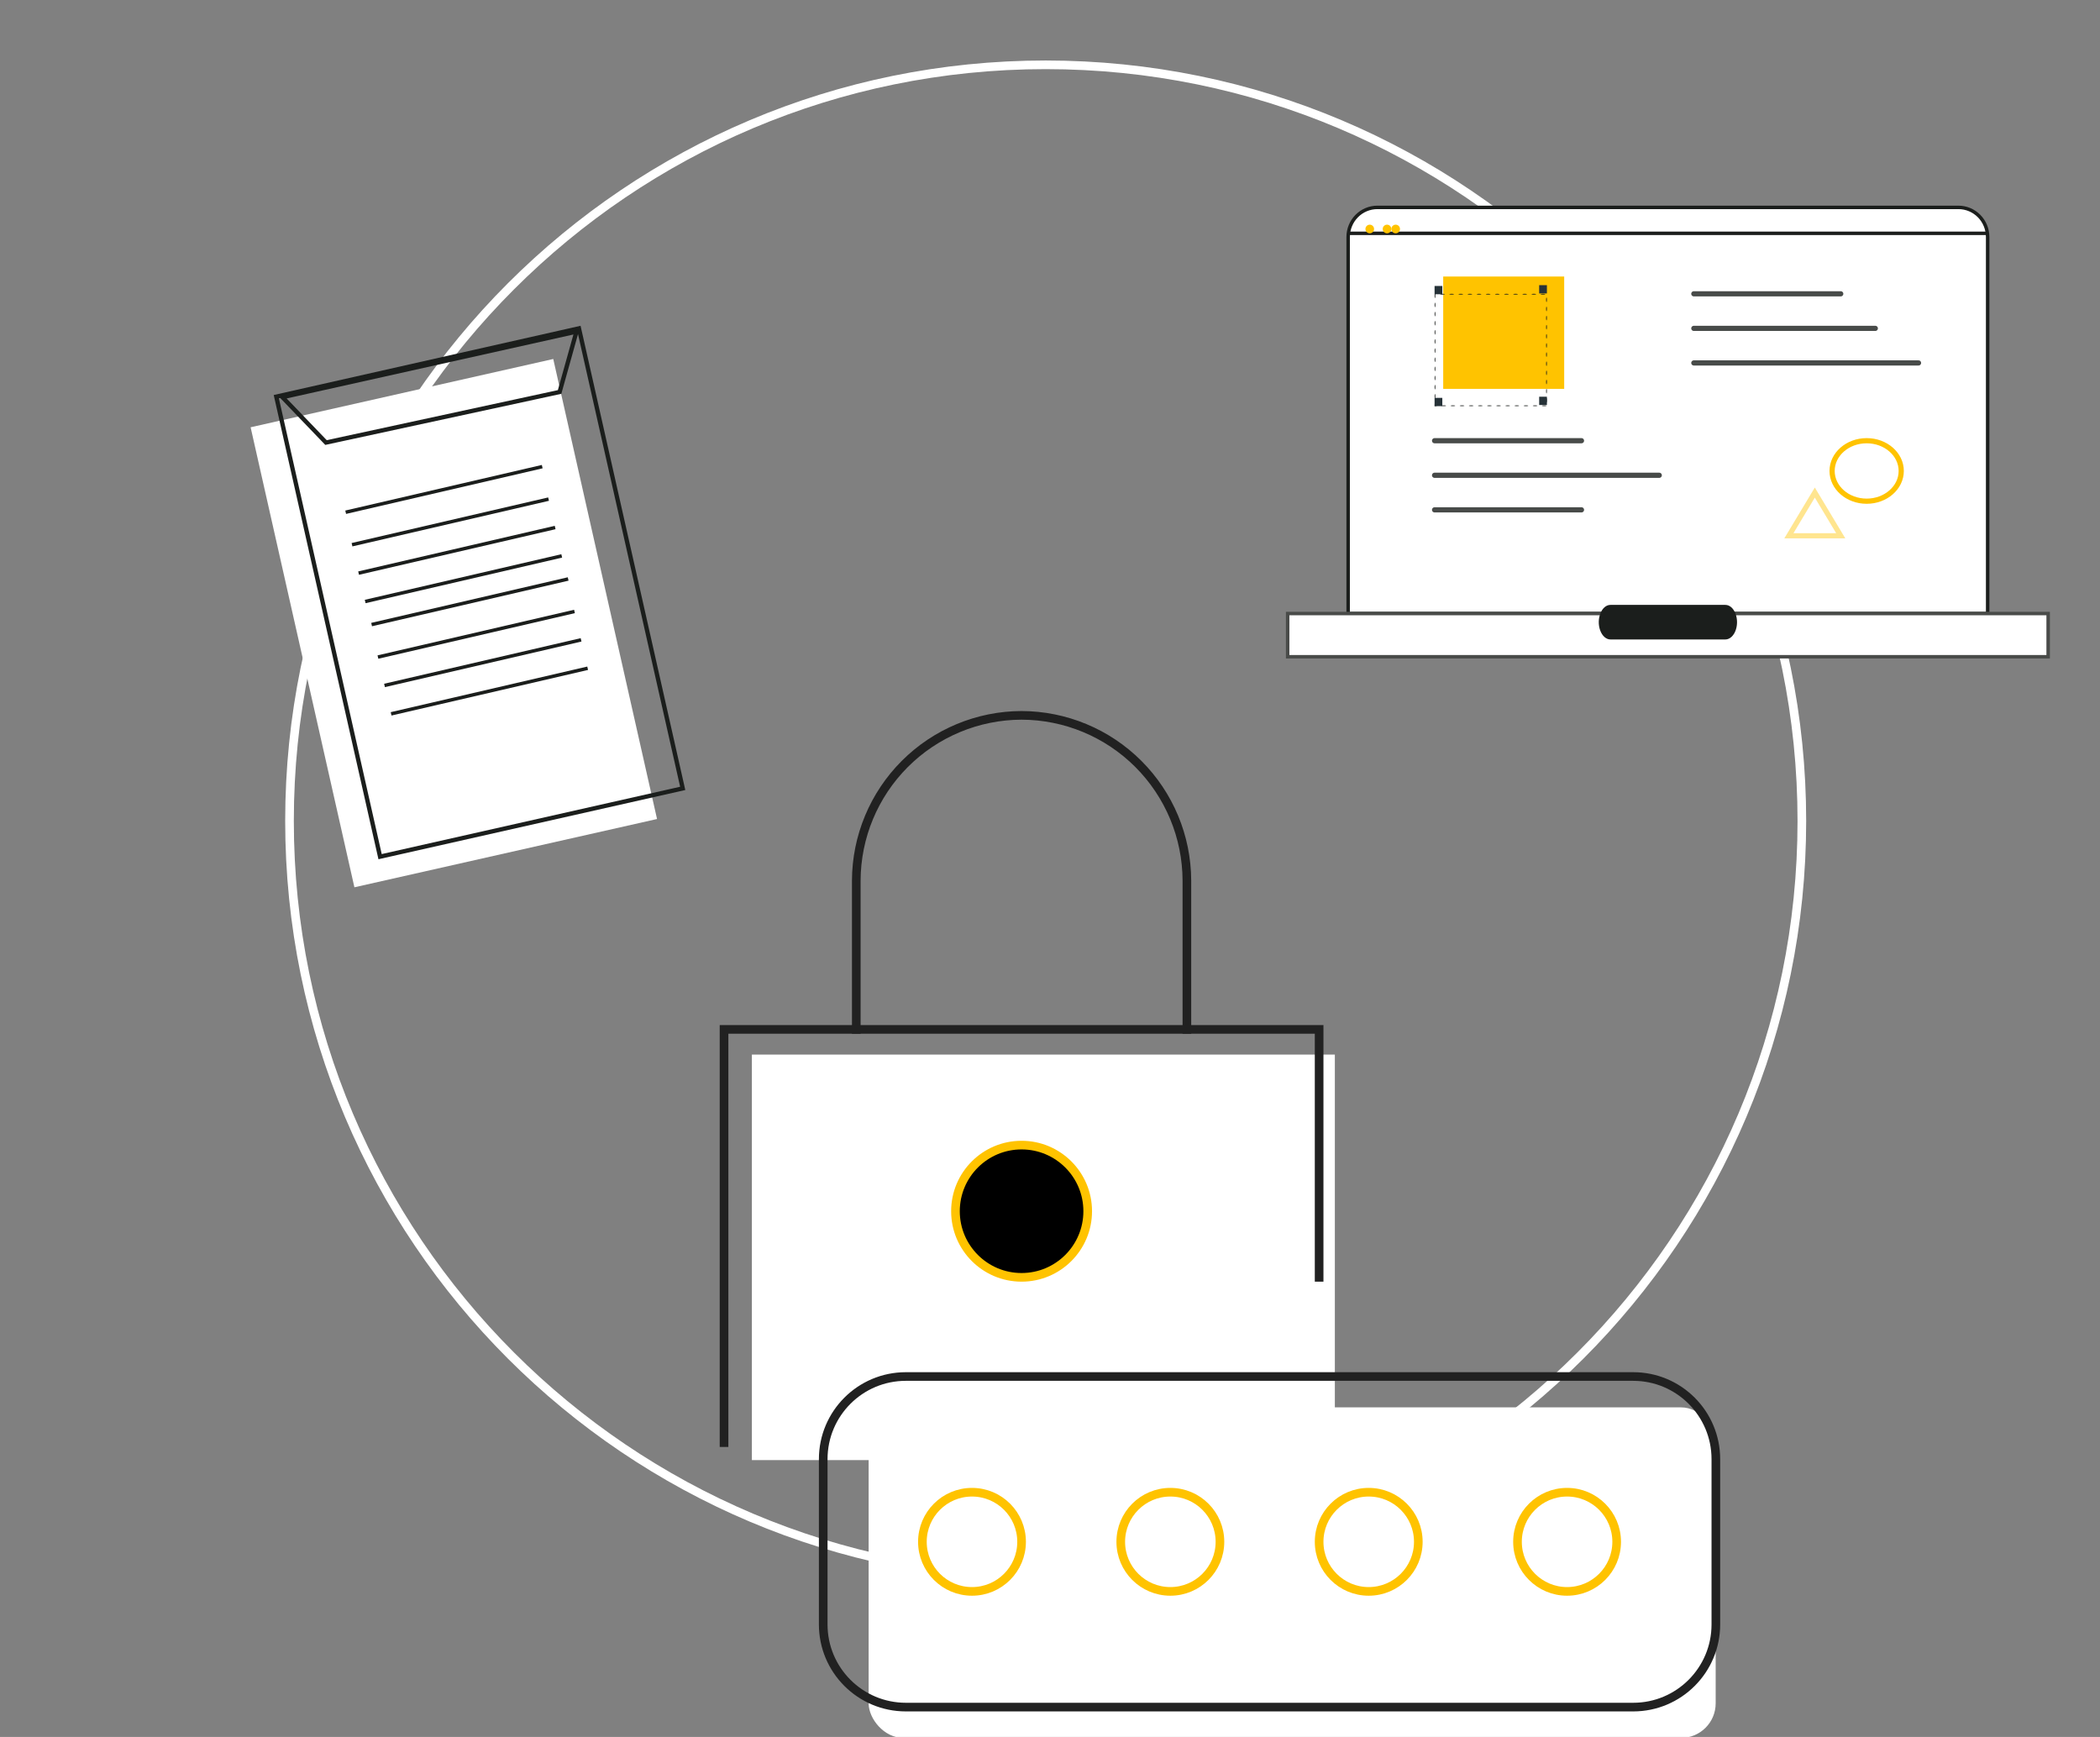 <svg width="243" height="201" viewBox="0 0 243 201" fill="none" xmlns="http://www.w3.org/2000/svg">
<rect x="0" y="0" width="243" height="201" fill="#808080" stroke="none"/>
<g clip-path="url(#clip0_7:762)">
<path d="M121 182.5C169.325 182.5 208.5 143.325 208.5 95C208.5 46.675 169.325 7.5 121 7.5C72.675 7.5 33.5 46.675 33.5 95C33.5 143.325 72.675 182.5 121 182.5Z" stroke="white"/>
<path d="M159.377 24H226.623C227.518 24 228.378 24.362 229.011 25.005C229.644 25.648 230 26.52 230 27.43V71H156V27.43C156 26.52 156.356 25.648 156.989 25.005C157.622 24.362 158.482 24 159.377 24Z" fill="white" stroke="#1B1E1C" stroke-width="0.4"/>
<path d="M156 27H230" stroke="#1B1E1C" stroke-width="0.4" stroke-miterlimit="10"/>
<path d="M158.5 27C158.776 27 159 26.776 159 26.5C159 26.224 158.776 26 158.5 26C158.224 26 158 26.224 158 26.5C158 26.776 158.224 27 158.5 27Z" fill="#FFC300"/>
<path d="M160.5 27C160.776 27 161 26.776 161 26.5C161 26.224 160.776 26 160.5 26C160.224 26 160 26.224 160 26.5C160 26.776 160.224 27 160.5 27Z" fill="#FFC300"/>
<path d="M161.5 27C161.776 27 162 26.776 162 26.5C162 26.224 161.776 26 161.5 26C161.224 26 161 26.224 161 26.5C161 26.776 161.224 27 161.5 27Z" fill="#FFC300"/>
<path d="M237 71H149V76H237V71Z" fill="white" stroke="#494B49" stroke-width="0.4" stroke-miterlimit="10"/>
<path d="M199.649 70H186.352C185.327 70 184.676 71.624 185.167 72.958C185.403 73.6 185.858 74 186.352 74H199.649C200.178 74 200.658 73.542 200.878 72.828C201.283 71.503 200.631 70 199.649 70Z" fill="#1B1E1C"/>
<path d="M181 32H167V45H181V32Z" fill="#FFC300"/>
<path d="M178.423 46.953C178.423 46.928 178.542 46.907 178.687 46.907C178.832 46.907 178.952 46.928 178.952 46.953C178.952 46.98 178.832 47 178.687 47C178.542 47 178.423 46.98 178.423 46.953ZM177.367 46.953C177.367 46.928 177.486 46.907 177.631 46.907C177.776 46.907 177.895 46.928 177.895 46.953C177.895 46.98 177.777 47 177.631 47C177.486 47 177.367 46.98 177.367 46.953ZM176.311 46.953C176.311 46.928 176.43 46.907 176.575 46.907C176.72 46.907 176.839 46.928 176.839 46.953C176.839 46.98 176.72 47 176.575 47C176.43 47 176.311 46.98 176.311 46.953ZM175.254 46.953C175.254 46.928 175.373 46.907 175.518 46.907C175.663 46.907 175.782 46.928 175.782 46.953C175.782 46.98 175.663 47 175.518 47C175.373 47 175.254 46.98 175.254 46.953ZM174.198 46.953C174.198 46.928 174.317 46.907 174.462 46.907C174.607 46.907 174.726 46.928 174.726 46.953C174.726 46.98 174.607 47 174.462 47C174.315 47 174.198 46.98 174.198 46.953ZM173.142 46.953C173.142 46.928 173.261 46.907 173.406 46.907C173.551 46.907 173.67 46.928 173.67 46.953C173.67 46.98 173.551 47 173.406 47C173.259 47 173.142 46.98 173.142 46.953ZM172.083 46.953C172.083 46.928 172.202 46.907 172.347 46.907C172.492 46.907 172.612 46.928 172.612 46.953C172.612 46.98 172.492 47 172.347 47C172.202 47 172.083 46.98 172.083 46.953ZM171.027 46.953C171.027 46.928 171.146 46.907 171.291 46.907C171.436 46.907 171.555 46.928 171.555 46.953C171.555 46.98 171.436 47 171.291 47C171.146 47 171.027 46.98 171.027 46.953ZM169.971 46.953C169.971 46.928 170.09 46.907 170.235 46.907C170.38 46.907 170.499 46.928 170.499 46.953C170.499 46.98 170.38 47 170.235 47C170.09 47 169.971 46.98 169.971 46.953ZM168.914 46.953C168.914 46.928 169.033 46.907 169.178 46.907C169.323 46.907 169.442 46.928 169.442 46.953C169.442 46.98 169.323 47 169.178 47C169.033 47 168.914 46.98 168.914 46.953ZM167.858 46.953C167.858 46.928 167.977 46.907 168.122 46.907C168.267 46.907 168.386 46.928 168.386 46.953C168.386 46.98 168.267 47 168.122 47C167.975 47 167.858 46.98 167.858 46.953ZM166.802 46.953C166.802 46.928 166.921 46.907 167.066 46.907C167.211 46.907 167.33 46.928 167.33 46.953C167.33 46.98 167.211 47 167.066 47C166.919 47 166.802 46.98 166.802 46.953ZM166.048 46.651C166.074 46.651 166.095 46.769 166.095 46.915V46.953L166.05 46.909C166.177 46.913 166.275 46.931 166.275 46.953C166.275 46.976 166.178 46.996 166.05 46.998L166.006 47V46.915C166.002 46.769 166.022 46.651 166.048 46.651ZM166.048 45.594C166.074 45.594 166.095 45.712 166.095 45.858C166.095 46.003 166.074 46.122 166.048 46.122C166.022 46.122 166.002 46.003 166.002 45.858C166.002 45.712 166.022 45.594 166.048 45.594ZM166.048 44.537C166.074 44.537 166.095 44.656 166.095 44.802C166.095 44.946 166.074 45.066 166.048 45.066C166.022 45.066 166.002 44.946 166.002 44.802C166.002 44.654 166.022 44.537 166.048 44.537ZM166.048 43.48C166.074 43.48 166.095 43.599 166.095 43.745C166.095 43.89 166.074 44.009 166.048 44.009C166.022 44.009 166.002 43.89 166.002 43.745C166.002 43.597 166.022 43.48 166.048 43.48ZM166.048 42.422C166.074 42.422 166.095 42.541 166.095 42.686C166.095 42.831 166.074 42.95 166.048 42.95C166.022 42.95 166.002 42.831 166.002 42.686C166.002 42.541 166.022 42.422 166.048 42.422ZM166.048 41.365C166.074 41.365 166.095 41.484 166.095 41.63C166.095 41.775 166.074 41.894 166.048 41.894C166.022 41.894 166.002 41.775 166.002 41.63C166.002 41.484 166.022 41.365 166.048 41.365ZM166.048 40.309C166.074 40.309 166.095 40.427 166.095 40.573C166.095 40.718 166.074 40.837 166.048 40.837C166.022 40.837 166.002 40.718 166.002 40.573C166.002 40.427 166.022 40.309 166.048 40.309ZM166.048 39.252C166.074 39.252 166.095 39.37 166.095 39.516C166.095 39.661 166.074 39.78 166.048 39.78C166.022 39.78 166.002 39.661 166.002 39.516C166.002 39.37 166.022 39.252 166.048 39.252ZM166.048 38.195C166.074 38.195 166.095 38.314 166.095 38.46C166.095 38.604 166.074 38.724 166.048 38.724C166.022 38.724 166.002 38.604 166.002 38.46C166.002 38.312 166.022 38.195 166.048 38.195ZM166.048 37.139C166.074 37.139 166.095 37.258 166.095 37.403C166.095 37.548 166.074 37.667 166.048 37.667C166.022 37.667 166.002 37.548 166.002 37.403C166.002 37.256 166.022 37.139 166.048 37.139ZM166.048 36.08C166.074 36.08 166.095 36.199 166.095 36.344C166.095 36.489 166.074 36.608 166.048 36.608C166.022 36.608 166.002 36.489 166.002 36.344C166.002 36.199 166.022 36.08 166.048 36.08ZM166.048 35.023C166.074 35.023 166.095 35.142 166.095 35.288C166.095 35.433 166.074 35.551 166.048 35.551C166.022 35.551 166.002 35.433 166.002 35.288C166.002 35.142 166.022 35.023 166.048 35.023ZM166.127 34.047C166.127 34.06 166.097 34.071 166.047 34.08L166.08 34.047C166.087 34.095 166.093 34.16 166.093 34.231C166.093 34.376 166.073 34.495 166.046 34.495C166.02 34.495 166 34.376 166 34.231C166 34.158 166.006 34.093 166.013 34.047L166.019 34.009L166.045 34.013C166.097 34.02 166.127 34.033 166.127 34.047ZM167.183 34.047C167.183 34.072 167.064 34.093 166.919 34.093C166.774 34.093 166.655 34.072 166.655 34.047C166.655 34.02 166.774 34 166.919 34C167.066 34 167.183 34.02 167.183 34.047ZM168.241 34.047C168.241 34.072 168.122 34.093 167.977 34.093C167.832 34.093 167.713 34.072 167.713 34.047C167.713 34.02 167.832 34 167.977 34C168.122 34 168.241 34.02 168.241 34.047ZM169.297 34.047C169.297 34.072 169.178 34.093 169.033 34.093C168.888 34.093 168.769 34.072 168.769 34.047C168.769 34.02 168.888 34 169.033 34C169.178 34 169.297 34.02 169.297 34.047ZM170.354 34.047C170.354 34.072 170.235 34.093 170.09 34.093C169.945 34.093 169.826 34.072 169.826 34.047C169.826 34.02 169.945 34 170.09 34C170.235 34 170.354 34.02 170.354 34.047ZM171.41 34.047C171.41 34.072 171.291 34.093 171.146 34.093C171.001 34.093 170.882 34.072 170.882 34.047C170.882 34.02 171.001 34 171.146 34C171.293 34 171.41 34.02 171.41 34.047ZM172.467 34.047C172.467 34.072 172.347 34.093 172.202 34.093C172.057 34.093 171.938 34.072 171.938 34.047C171.938 34.02 172.057 34 172.202 34C172.349 34 172.467 34.02 172.467 34.047ZM173.523 34.047C173.523 34.072 173.404 34.093 173.259 34.093C173.114 34.093 172.995 34.072 172.995 34.047C172.995 34.02 173.114 34 173.259 34C173.406 34 173.523 34.02 173.523 34.047ZM174.581 34.047C174.581 34.072 174.462 34.093 174.317 34.093C174.172 34.093 174.053 34.072 174.053 34.047C174.053 34.02 174.172 34 174.317 34C174.462 34 174.581 34.02 174.581 34.047ZM175.637 34.047C175.637 34.072 175.518 34.093 175.373 34.093C175.228 34.093 175.109 34.072 175.109 34.047C175.109 34.02 175.228 34 175.373 34C175.518 34 175.637 34.02 175.637 34.047ZM176.694 34.047C176.694 34.072 176.575 34.093 176.43 34.093C176.285 34.093 176.166 34.072 176.166 34.047C176.166 34.02 176.285 34 176.43 34C176.575 34 176.694 34.02 176.694 34.047ZM177.75 34.047C177.75 34.072 177.631 34.093 177.486 34.093C177.341 34.093 177.222 34.072 177.222 34.047C177.222 34.02 177.341 34 177.486 34C177.633 34 177.75 34.02 177.75 34.047ZM178.806 34.047C178.806 34.072 178.687 34.093 178.542 34.093C178.398 34.093 178.278 34.072 178.278 34.047C178.278 34.02 178.398 34 178.542 34C178.689 34 178.806 34.02 178.806 34.047ZM178.953 34.958C178.927 34.958 178.907 34.839 178.907 34.694C178.907 34.549 178.927 34.429 178.953 34.429C178.98 34.429 179 34.549 179 34.694C178.998 34.839 178.977 34.958 178.953 34.958ZM178.953 36.014C178.927 36.014 178.907 35.895 178.907 35.75C178.907 35.606 178.927 35.486 178.953 35.486C178.98 35.486 179 35.606 179 35.75C178.998 35.895 178.977 36.014 178.953 36.014ZM178.953 37.071C178.927 37.071 178.907 36.952 178.907 36.807C178.907 36.662 178.927 36.543 178.953 36.543C178.98 36.543 179 36.662 179 36.807C178.998 36.952 178.977 37.071 178.953 37.071ZM178.953 38.128C178.927 38.128 178.907 38.009 178.907 37.864C178.907 37.719 178.927 37.6 178.953 37.6C178.98 37.6 179 37.719 179 37.864C178.998 38.009 178.977 38.128 178.953 38.128ZM178.953 39.185C178.927 39.185 178.907 39.065 178.907 38.921C178.907 38.776 178.927 38.657 178.953 38.657C178.98 38.657 179 38.776 179 38.921C178.998 39.068 178.977 39.185 178.953 39.185ZM178.953 40.242C178.927 40.242 178.907 40.122 178.907 39.977C178.907 39.833 178.927 39.713 178.953 39.713C178.98 39.713 179 39.833 179 39.977C178.998 40.125 178.977 40.242 178.953 40.242ZM178.953 41.3C178.927 41.3 178.907 41.181 178.907 41.036C178.907 40.891 178.927 40.771 178.953 40.771C178.98 40.771 179 40.891 179 41.036C178.998 41.181 178.977 41.3 178.953 41.3ZM178.953 42.356C178.927 42.356 178.907 42.237 178.907 42.092C178.907 41.948 178.927 41.828 178.953 41.828C178.98 41.828 179 41.948 179 42.092C178.998 42.237 178.977 42.356 178.953 42.356ZM178.953 43.413C178.927 43.413 178.907 43.294 178.907 43.149C178.907 43.004 178.927 42.885 178.953 42.885C178.98 42.885 179 43.004 179 43.149C178.998 43.294 178.977 43.413 178.953 43.413ZM178.953 44.47C178.927 44.47 178.907 44.351 178.907 44.206C178.907 44.061 178.927 43.942 178.953 43.942C178.98 43.942 179 44.061 179 44.206C178.998 44.353 178.977 44.47 178.953 44.47ZM178.953 45.527C178.927 45.527 178.907 45.407 178.907 45.263C178.907 45.118 178.927 44.998 178.953 44.998C178.98 44.998 179 45.118 179 45.263C178.998 45.41 178.977 45.527 178.953 45.527ZM178.953 46.583C178.927 46.583 178.907 46.464 178.907 46.319C178.907 46.175 178.927 46.055 178.953 46.055C178.98 46.055 179 46.175 179 46.319C178.998 46.467 178.977 46.583 178.953 46.583Z" fill="#1B1E1C"/>
<path d="M179 45.909H178.103V46.868H179V45.909ZM166.897 46.041H166V47H166.897V46.041ZM179 33H178.103V33.959H179V33ZM166.897 33.093H166V34.052H166.897V33.093Z" fill="#263238"/>
<path d="M166 55H192" stroke="#1B1E1C" stroke-opacity="0.8" stroke-width="0.6" stroke-linecap="round" stroke-linejoin="round"/>
<path d="M166 59H183" stroke="#1B1E1C" stroke-opacity="0.8" stroke-width="0.6" stroke-linecap="round" stroke-linejoin="round"/>
<path d="M166 51H183" stroke="#1B1E1C" stroke-opacity="0.8" stroke-width="0.6" stroke-linecap="round" stroke-linejoin="round"/>
<path d="M196 38H217" stroke="#1B1E1C" stroke-opacity="0.8" stroke-width="0.6" stroke-linecap="round" stroke-linejoin="round"/>
<path d="M196 42H222" stroke="#1B1E1C" stroke-opacity="0.8" stroke-width="0.6" stroke-linecap="round" stroke-linejoin="round"/>
<path d="M196 34H213" stroke="#1B1E1C" stroke-opacity="0.8" stroke-width="0.6" stroke-linecap="round" stroke-linejoin="round"/>
<path opacity="0.44" d="M213 62H207L210 57L213 62Z" stroke="#FFC300" stroke-width="0.6"/>
<path d="M216 58C218.209 58 220 56.433 220 54.5C220 52.567 218.209 51 216 51C213.791 51 212 52.567 212 54.5C212 56.433 213.791 58 216 58Z" stroke="#FFC300" stroke-width="0.6"/>
<path d="M29 49.445L41.01 102.679L76.029 94.778L64.019 41.544L29 49.445Z" fill="white"/>
<path d="M40 59.276L62.743 54" stroke="#1B1E1C" stroke-width="0.4" stroke-miterlimit="10"/>
<path d="M40.732 63.035L63.476 57.759" stroke="#1B1E1C" stroke-width="0.4" stroke-miterlimit="10"/>
<path d="M41.495 66.321L64.238 61.045" stroke="#1B1E1C" stroke-width="0.4" stroke-miterlimit="10"/>
<path d="M42.257 69.607L65 64.331" stroke="#1B1E1C" stroke-width="0.4" stroke-miterlimit="10"/>
<path d="M43 72.276L65.743 67" stroke="#1B1E1C" stroke-width="0.4" stroke-miterlimit="10"/>
<path d="M43.732 76.035L66.476 70.759" stroke="#1B1E1C" stroke-width="0.4" stroke-miterlimit="10"/>
<path d="M44.495 79.321L67.238 74.045" stroke="#1B1E1C" stroke-width="0.4" stroke-miterlimit="10"/>
<path d="M45.257 82.607L68 77.331" stroke="#1B1E1C" stroke-width="0.4" stroke-miterlimit="10"/>
<path d="M32.68 45.961L37.723 51.212L64.753 45.361L66.706 38.374L32.68 45.961Z" stroke="#1B1E1C" stroke-width="0.5" stroke-miterlimit="10" stroke-linecap="round"/>
<path d="M31.971 45.901L43.981 99.134L79 91.234L66.99 38L31.971 45.901Z" stroke="#1B1E1C" stroke-width="0.5" stroke-miterlimit="10"/>
<rect x="100.515" y="162.865" width="98.013" height="38.249" rx="4" fill="white"/>
<rect x="87.004" y="122.039" width="67.458" height="46.927" fill="white"/>
<path d="M83.782 166.945V119.125H152.642V147.817" stroke="#212121" stroke-miterlimit="10" stroke-linecap="square"/>
<path d="M135.427 184.16C138.596 184.16 141.165 181.591 141.165 178.421C141.165 175.252 138.596 172.683 135.427 172.683C132.258 172.683 129.688 175.252 129.688 178.421C129.688 181.591 132.258 184.16 135.427 184.16Z" stroke="#FFC300" stroke-miterlimit="10"/>
<path d="M158.38 184.16C161.55 184.16 164.119 181.591 164.119 178.421C164.119 175.252 161.55 172.683 158.38 172.683C155.211 172.683 152.642 175.252 152.642 178.421C152.642 181.591 155.211 184.16 158.38 184.16Z" stroke="#FFC300" stroke-miterlimit="10"/>
<path d="M181.334 184.16C184.503 184.16 187.072 181.591 187.072 178.421C187.072 175.252 184.503 172.683 181.334 172.683C178.165 172.683 175.596 175.252 175.596 178.421C175.596 181.591 178.165 184.16 181.334 184.16Z" stroke="#FFC300" stroke-miterlimit="10"/>
<path d="M112.474 184.16C115.643 184.16 118.212 181.591 118.212 178.421C118.212 175.252 115.643 172.683 112.474 172.683C109.305 172.683 106.735 175.252 106.735 178.421C106.735 181.591 109.305 184.16 112.474 184.16Z" stroke="#FFC300" stroke-miterlimit="10"/>
<path d="M188.985 159.293H104.822C99.54 159.293 95.258 163.575 95.258 168.857V187.985C95.258 193.267 99.54 197.549 104.822 197.549H188.985C194.267 197.549 198.549 193.267 198.549 187.985V168.857C198.549 163.575 194.267 159.293 188.985 159.293Z" stroke="#212121" stroke-miterlimit="10" stroke-linecap="square"/>
<path d="M137.34 119.125V101.91C137.325 96.841 135.305 91.985 131.721 88.401C128.137 84.817 123.28 82.797 118.212 82.782V82.782C113.143 82.797 108.287 84.817 104.703 88.401C101.119 91.985 99.099 96.841 99.084 101.91V119.125" stroke="#212121" stroke-miterlimit="10" stroke-linecap="square"/>
<path d="M118.212 147.817C122.437 147.817 125.863 144.391 125.863 140.166C125.863 135.94 122.437 132.514 118.212 132.514C113.986 132.514 110.561 135.94 110.561 140.166C110.561 144.391 113.986 147.817 118.212 147.817Z" fill="E8EDFF" stroke="#FFC300" stroke-miterlimit="10"/>
</g>
<defs>
<clipPath id="clip0_7:762">
<rect width="243" height="201" fill="white"/>
</clipPath>
</defs>
</svg>
